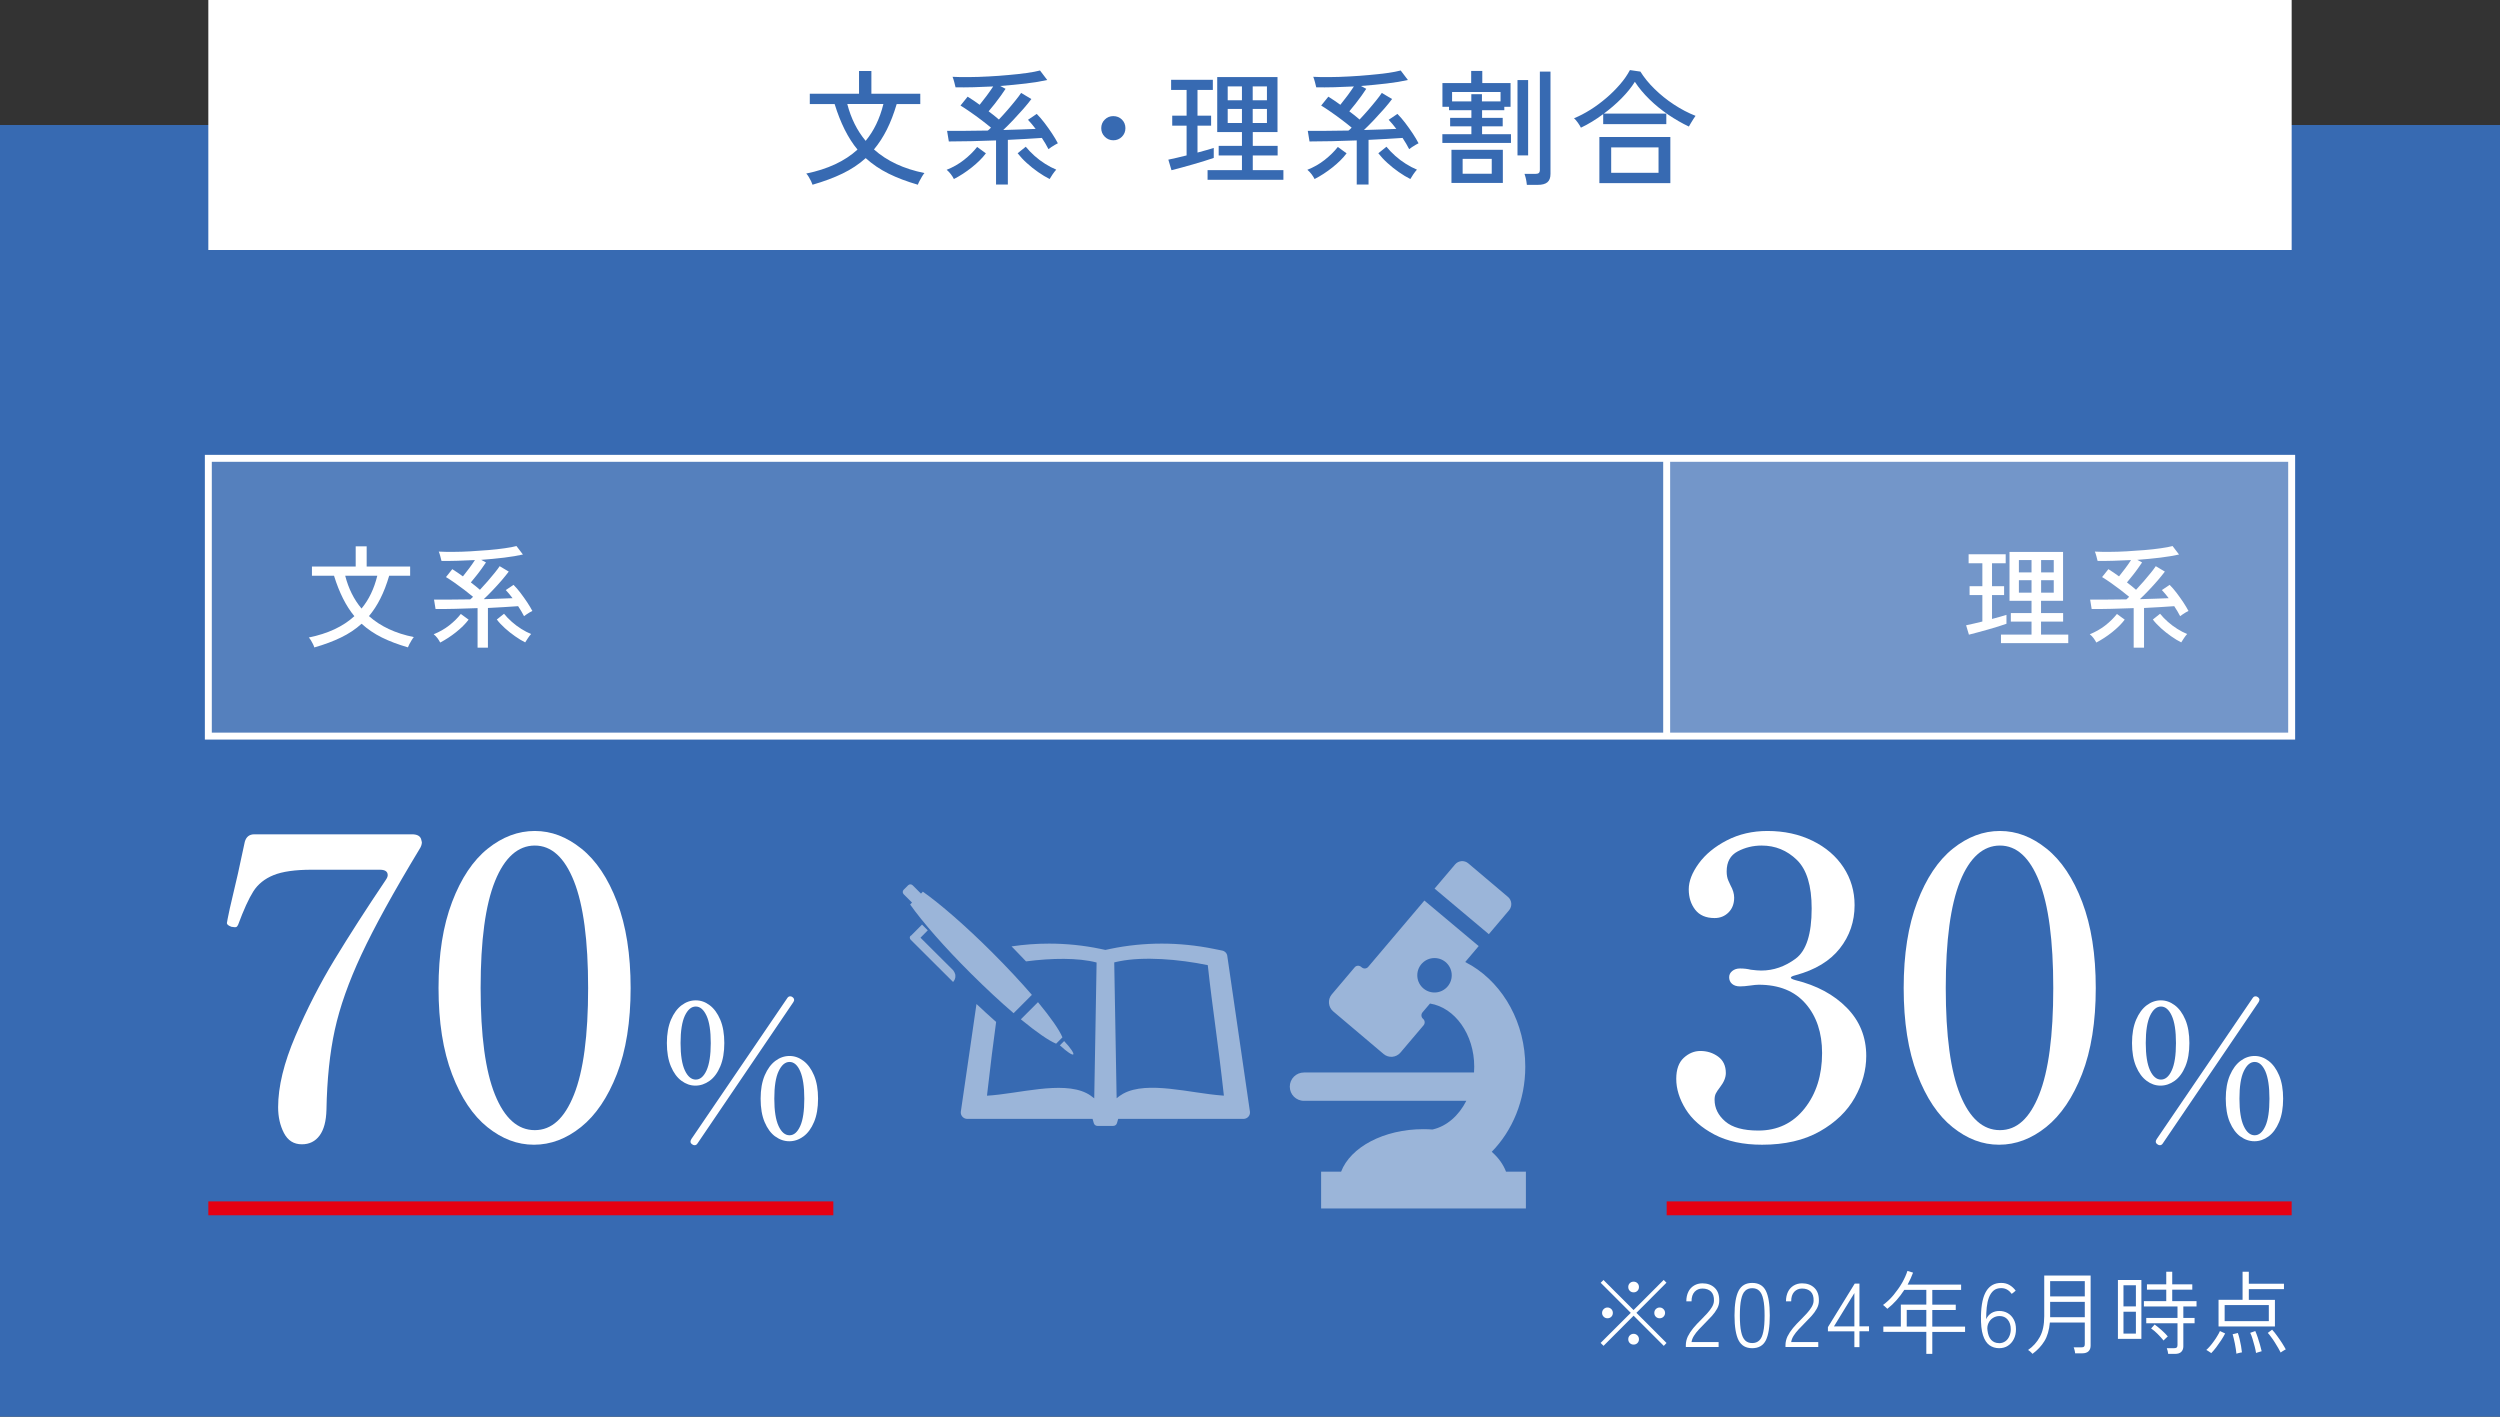 <?xml version="1.0" encoding="UTF-8"?>
<svg id="No" xmlns="http://www.w3.org/2000/svg" viewBox="0 0 360 204">
  <rect x="0" y="0" width="360" height="204" fill="#333333" stroke="none"/>
  <defs>
    <style>
      .cls-1 {
        stroke: #e50012;
        stroke-width: 2px;
      }

      .cls-1, .cls-2, .cls-3 {
        fill: none;
      }

      .cls-4 {
        fill: #376ab2;
      }

      .cls-5, .cls-6, .cls-7 {
        isolation: isolate;
      }

      .cls-8, .cls-6, .cls-7 {
        fill: #fff;
      }

      .cls-9 {
        opacity: .5;
      }

      .cls-3 {
        stroke: #fff;
      }

      .cls-6 {
        opacity: .15;
      }

      .cls-7 {
        opacity: .3;
      }
    </style>
  </defs>
  <rect class="cls-4" y="18" width="360" height="186"/>
  <rect class="cls-8" x="30" width="300" height="36"/>
  <g>
    <g id="_あなたの手で_全国の医療現場を繋ぐ_" data-name="あなたの手で_全国の医療現場を繋ぐ_" class="cls-5">
      <g class="cls-5">
        <path class="cls-8" d="M257.88,140.78c0,.12.22.24.66.36,3.08.76,5.55,2.09,7.41,3.99,1.86,1.9,2.79,4.21,2.79,6.93,0,2.04-.55,4.04-1.65,6-1.1,1.96-2.78,3.58-5.04,4.86s-5.03,1.92-8.31,1.92c-2.72,0-5.01-.49-6.87-1.47-1.86-.98-3.24-2.2-4.14-3.66-.9-1.46-1.35-2.91-1.35-4.35,0-1.36.36-2.37,1.08-3.03.72-.66,1.52-.99,2.4-.99.96,0,1.81.27,2.55.81.74.54,1.11,1.33,1.11,2.37,0,.64-.28,1.32-.84,2.04-.28.36-.48.66-.6.9-.12.24-.18.54-.18.9,0,1.2.51,2.24,1.53,3.12,1.02.88,2.61,1.32,4.77,1.32,2.76,0,4.98-1.06,6.66-3.18,1.68-2.12,2.52-4.78,2.52-7.98,0-2.92-.79-5.29-2.37-7.11-1.58-1.82-3.83-2.73-6.75-2.73-.28,0-.7.04-1.26.12-.56.08-1.04.12-1.44.12-.48,0-.86-.12-1.14-.36-.28-.24-.42-.56-.42-.96,0-.36.15-.66.45-.9.3-.24.67-.36,1.11-.36.56,0,1.08.06,1.56.18.64.08,1.14.12,1.5.12,1.76,0,3.41-.57,4.95-1.71,1.54-1.14,2.31-3.55,2.31-7.23,0-3.28-.71-5.61-2.13-6.99-1.42-1.38-3.11-2.07-5.07-2.07-1.24,0-2.39.28-3.45.84-1.06.56-1.59,1.52-1.59,2.88,0,.52.08.96.24,1.32.16.36.26.58.3.66.36.64.54,1.24.54,1.8,0,.88-.27,1.59-.81,2.13s-1.21.81-2.01.81c-1.24,0-2.17-.4-2.79-1.2-.62-.8-.93-1.78-.93-2.94s.48-2.4,1.44-3.72c.96-1.32,2.31-2.43,4.05-3.33s3.69-1.35,5.85-1.35c2.4,0,4.56.47,6.48,1.41s3.41,2.22,4.47,3.84c1.06,1.62,1.59,3.43,1.59,5.43,0,2.36-.71,4.44-2.13,6.24-1.42,1.8-3.53,3.08-6.33,3.84-.48.12-.72.24-.72.36Z"/>
        <path class="cls-8" d="M281.18,162.32c-2.1-1.68-3.8-4.22-5.1-7.62-1.3-3.4-1.95-7.54-1.95-12.42s.65-8.97,1.95-12.39,3.01-5.98,5.13-7.68c2.12-1.7,4.38-2.55,6.78-2.55s4.6.85,6.72,2.55c2.12,1.7,3.83,4.26,5.13,7.68,1.3,3.42,1.95,7.55,1.95,12.39s-.66,9.01-1.98,12.39-3.04,5.92-5.16,7.62c-2.12,1.7-4.38,2.55-6.78,2.55s-4.59-.84-6.69-2.52ZM293.63,157.64c1.36-3.4,2.04-8.52,2.04-15.36s-.68-11.97-2.04-15.39c-1.36-3.42-3.24-5.13-5.64-5.13s-4.35,1.71-5.73,5.13-2.07,8.55-2.07,15.39.69,11.96,2.07,15.36c1.38,3.4,3.29,5.1,5.73,5.1s4.28-1.7,5.64-5.1Z"/>
        <path class="cls-8" d="M309.12,155.64c-.63-.46-1.14-1.15-1.53-2.08-.39-.93-.58-2.05-.58-3.36s.2-2.44.59-3.36c.4-.93.91-1.62,1.54-2.09.63-.47,1.31-.7,2.02-.7s1.37.23,2,.7c.63.47,1.14,1.17,1.53,2.09.39.93.58,2.05.58,3.36s-.19,2.43-.58,3.36c-.39.93-.9,1.62-1.54,2.08-.64.46-1.32.69-2.04.69s-1.37-.23-2-.69ZM312.73,154.14c.41-.88.61-2.2.61-3.94s-.2-3.06-.61-3.94c-.4-.88-.92-1.32-1.55-1.32s-1.15.44-1.57,1.32c-.41.88-.62,2.2-.62,3.94s.21,3.06.62,3.94c.41.88.94,1.32,1.57,1.32s1.15-.44,1.55-1.32ZM325.35,143.99c0,.09-.04.21-.13.35l-13.77,20.3c-.11.18-.25.27-.43.27-.13,0-.23-.04-.32-.11-.18-.11-.27-.24-.27-.4,0-.11.04-.23.14-.38l13.8-20.28c.11-.18.25-.27.43-.27.12,0,.23.04.32.11.16.11.24.24.24.4ZM322.62,163.66c-.63-.46-1.14-1.15-1.53-2.07-.39-.92-.58-2.04-.58-3.38s.2-2.43.59-3.36c.4-.93.91-1.62,1.54-2.09s1.31-.7,2.02-.7,1.37.23,2,.7c.63.47,1.14,1.17,1.53,2.09.39.93.58,2.05.58,3.36s-.19,2.44-.58,3.36c-.39.93-.9,1.62-1.53,2.08-.63.46-1.3.69-2.02.69s-1.4-.23-2.02-.69ZM326.21,162.16c.4-.88.59-2.2.59-3.94s-.2-3.06-.59-3.96c-.4-.89-.91-1.34-1.54-1.34s-1.15.45-1.57,1.34-.62,2.21-.62,3.96.21,3.06.62,3.94c.41.88.94,1.32,1.57,1.32s1.14-.44,1.54-1.32Z"/>
      </g>
    </g>
    <line class="cls-1" x1="240" y1="174" x2="330" y2="174"/>
  </g>
  <g>
    <g id="_あなたの手で_全国の医療現場を繋ぐ_-2" data-name="あなたの手で_全国の医療現場を繋ぐ_" class="cls-5">
      <g class="cls-5">
        <path class="cls-8" d="M40.89,163.16c-.56-1.08-.84-2.32-.84-3.72,0-2.96.83-6.38,2.49-10.26,1.66-3.88,3.54-7.55,5.64-11.01,2.1-3.46,4.55-7.27,7.35-11.43.2-.28.3-.52.3-.72,0-.52-.38-.78-1.14-.78h-9.78c-2.4,0-4.24.26-5.52.78-1.28.52-2.25,1.3-2.91,2.34-.66,1.04-1.39,2.64-2.19,4.8-.08.16-.15.26-.21.3-.06.04-.15.06-.27.06l-.48-.06c-.44-.16-.66-.34-.66-.54l.12-.66.3-1.44c.84-3.48,1.56-6.68,2.16-9.6.2-.72.66-1.08,1.38-1.08h22.68c.72,0,1.16.22,1.32.66l.12.48c0,.32-.12.66-.36,1.02-3.72,6.16-6.5,11.21-8.34,15.15-1.84,3.94-3.12,7.56-3.84,10.86-.72,3.3-1.12,7.13-1.2,11.49-.04,1.64-.37,2.88-.99,3.72s-1.47,1.26-2.55,1.26c-1.16,0-2.02-.54-2.58-1.62Z"/>
        <path class="cls-8" d="M70.2,162.32c-2.1-1.68-3.8-4.22-5.1-7.62-1.3-3.4-1.95-7.54-1.95-12.42s.65-8.97,1.95-12.39c1.3-3.42,3.01-5.98,5.13-7.68,2.12-1.7,4.38-2.55,6.78-2.55s4.6.85,6.72,2.55c2.12,1.7,3.83,4.26,5.13,7.68,1.3,3.42,1.95,7.55,1.95,12.39s-.66,9.01-1.98,12.39c-1.32,3.38-3.04,5.92-5.16,7.62-2.12,1.7-4.38,2.55-6.78,2.55s-4.59-.84-6.69-2.52ZM82.65,157.64c1.36-3.4,2.04-8.52,2.04-15.36s-.68-11.97-2.04-15.39c-1.36-3.42-3.24-5.13-5.64-5.13s-4.35,1.71-5.73,5.13c-1.38,3.42-2.07,8.55-2.07,15.39s.69,11.96,2.07,15.36c1.38,3.4,3.29,5.1,5.73,5.1s4.28-1.7,5.64-5.1Z"/>
        <path class="cls-8" d="M98.14,155.64c-.63-.46-1.14-1.15-1.53-2.08-.39-.93-.58-2.05-.58-3.36s.2-2.44.59-3.36c.4-.93.91-1.62,1.54-2.09.63-.47,1.31-.7,2.03-.7s1.37.23,2,.7c.63.47,1.14,1.17,1.53,2.09.39.93.58,2.05.58,3.36s-.19,2.43-.58,3.36-.9,1.62-1.54,2.08-1.32.69-2.04.69-1.37-.23-2-.69ZM101.74,154.14c.4-.88.61-2.2.61-3.94s-.2-3.06-.61-3.94c-.41-.88-.92-1.32-1.55-1.32s-1.15.44-1.57,1.32c-.41.88-.62,2.2-.62,3.94s.21,3.06.62,3.94c.41.88.94,1.32,1.57,1.32s1.15-.44,1.55-1.32ZM114.36,143.99c0,.09-.05.21-.14.35l-13.77,20.3c-.11.18-.25.27-.43.27-.13,0-.23-.04-.32-.11-.18-.11-.27-.24-.27-.4,0-.11.04-.23.13-.38l13.8-20.28c.11-.18.25-.27.43-.27.13,0,.23.04.32.11.16.11.24.24.24.4ZM111.64,163.66c-.63-.46-1.14-1.15-1.53-2.07-.39-.92-.58-2.04-.58-3.38s.2-2.43.59-3.36c.4-.93.91-1.62,1.54-2.09.63-.47,1.31-.7,2.03-.7s1.37.23,2,.7c.63.47,1.14,1.17,1.53,2.09.39.93.58,2.05.58,3.36s-.19,2.44-.58,3.36c-.39.93-.9,1.62-1.53,2.08-.63.46-1.3.69-2.03.69s-1.39-.23-2.02-.69ZM115.23,162.16c.4-.88.59-2.2.59-3.94s-.2-3.06-.59-3.96-.91-1.34-1.54-1.34-1.15.45-1.57,1.34-.62,2.21-.62,3.96.21,3.06.62,3.94c.41.88.94,1.32,1.57,1.32s1.14-.44,1.54-1.32Z"/>
      </g>
    </g>
    <line class="cls-1" x1="30" y1="174" x2="120" y2="174"/>
  </g>
  <g>
    <path class="cls-4" d="M117,26.59c-.04-.13-.11-.3-.21-.51s-.22-.42-.34-.62-.24-.36-.35-.47c1.54-.31,2.92-.76,4.15-1.33s2.31-1.28,3.23-2.12c-1.36-1.64-2.45-3.83-3.29-6.55h-3.58v-1.49h7.09v-3.28h1.78v3.28h7.04v1.49h-3.4c-.41,1.38-.88,2.61-1.42,3.68s-1.16,2.02-1.85,2.85c1.87,1.67,4.3,2.8,7.27,3.4-.1.11-.21.27-.35.5s-.26.44-.37.66c-.11.22-.19.39-.23.52-1.58-.46-2.99-.99-4.22-1.6-1.23-.61-2.33-1.36-3.29-2.23-.97.88-2.09,1.62-3.34,2.22-1.25.61-2.69,1.14-4.31,1.61ZM124.65,20.29c1.19-1.44,2.04-3.21,2.56-5.31h-5.2c.53,2.06,1.41,3.83,2.65,5.31Z"/>
    <path class="cls-4" d="M137.36,25.78c-.12-.24-.27-.47-.44-.7-.17-.23-.38-.44-.6-.63.91-.36,1.74-.83,2.49-1.42s1.38-1.21,1.9-1.87l1.26.92c-.53.7-1.21,1.37-2.04,2.03-.83.66-1.69,1.22-2.57,1.67ZM143.43,26.59v-6.37c-1.21.05-2.41.08-3.6.11-1.19.02-2.26.04-3.2.04l-.25-1.53c.73.01,1.62.01,2.66,0s2.11-.02,3.21-.04c.07-.06.14-.12.22-.19.07-.07.15-.14.23-.23-.43-.36-.91-.74-1.43-1.13-.52-.4-1.04-.77-1.56-1.13-.52-.36-.98-.67-1.4-.92l1.03-1.28c.28.17.56.35.85.55.29.2.58.41.88.62.31-.38.65-.82,1.01-1.3.36-.49.67-.93.94-1.34-.95.05-1.88.08-2.81.11-.92.02-1.79.03-2.61.02-.04-.18-.1-.44-.19-.77s-.17-.58-.24-.75c.67.04,1.46.05,2.35.04.89,0,1.83-.04,2.82-.09.98-.05,1.95-.12,2.9-.21.95-.08,1.82-.18,2.61-.29.79-.11,1.43-.23,1.91-.36l1.04,1.37c-.84.19-1.85.36-3.04.5-1.19.14-2.43.26-3.73.36l.77.41c-.18.28-.41.61-.68.99-.28.38-.57.77-.87,1.16-.31.39-.6.75-.89,1.09.26.19.52.39.77.59.25.2.48.4.71.59.42-.44.84-.91,1.26-1.39s.8-.95,1.15-1.38c.35-.43.61-.79.79-1.06l1.48.88c-.31.42-.7.89-1.15,1.41-.46.52-.94,1.05-1.44,1.58-.5.53-.99,1.02-1.46,1.47.91-.02,1.77-.05,2.57-.08.8-.03,1.5-.06,2.09-.08-.36-.48-.73-.92-1.1-1.31l1.26-.85c.37.37.75.81,1.13,1.31.38.5.74,1.01,1.08,1.52s.61.98.83,1.4c-.1.04-.23.11-.41.22-.18.11-.36.22-.53.33s-.31.21-.41.3c-.12-.24-.26-.5-.42-.77-.16-.28-.34-.56-.53-.85-.65.05-1.39.1-2.24.14-.85.05-1.73.1-2.66.14v6.43h-1.67ZM151.15,25.78c-.53-.26-1.08-.6-1.66-1s-1.12-.84-1.64-1.31c-.52-.47-.95-.94-1.31-1.4l1.17-.94c.36.44.78.88,1.26,1.31.48.43.99.81,1.53,1.15.54.34,1.07.62,1.6.84-.17.18-.34.41-.53.68-.19.28-.33.5-.42.67Z"/>
    <path class="cls-4" d="M160.32,20.2c-.48,0-.89-.17-1.23-.51s-.51-.75-.51-1.23.17-.91.51-1.24c.34-.34.75-.5,1.23-.5s.91.17,1.24.5.5.75.5,1.24-.17.89-.5,1.23c-.34.34-.75.51-1.24.51Z"/>
    <path class="cls-4" d="M168.69,24.5l-.45-1.51c.32-.06.72-.15,1.18-.26.46-.11.95-.23,1.45-.35v-4.28h-2.07v-1.44h2.07v-3.71h-2.23v-1.46h6.01v1.46h-2.21v3.71h1.96v1.44h-1.96v3.87c.47-.12.91-.24,1.31-.36.41-.12.75-.22,1.03-.31v1.44c-.34.12-.77.26-1.29.42-.52.16-1.08.33-1.67.5s-1.16.33-1.71.48c-.55.15-1.03.27-1.42.37ZM173.89,25.89v-1.39h4.95v-2.11h-3.35v-1.39h3.35v-1.98h-3.56v-7.92h8.68v7.92h-3.56v1.98h3.58v1.39h-3.58v2.11h4.41v1.39h-10.91ZM176.79,14.44h2.05v-2h-2.05v2ZM176.79,17.71h2.05v-2.02h-2.05v2.02ZM180.39,14.44h2.05v-2h-2.05v2ZM180.39,17.71h2.05v-2.02h-2.05v2.02Z"/>
    <path class="cls-4" d="M189.3,25.78c-.12-.24-.27-.47-.44-.7-.17-.23-.38-.44-.6-.63.91-.36,1.74-.83,2.49-1.42s1.38-1.21,1.9-1.87l1.26.92c-.53.7-1.21,1.37-2.04,2.03-.83.66-1.69,1.22-2.57,1.67ZM195.37,26.59v-6.37c-1.21.05-2.41.08-3.6.11-1.19.02-2.26.04-3.2.04l-.25-1.53c.73.01,1.62.01,2.66,0s2.11-.02,3.21-.04c.07-.06.14-.12.22-.19.07-.07.15-.14.23-.23-.43-.36-.91-.74-1.43-1.13-.52-.4-1.04-.77-1.56-1.13-.52-.36-.98-.67-1.4-.92l1.03-1.28c.28.17.56.35.85.55.29.2.58.41.88.62.31-.38.65-.82,1.01-1.3.36-.49.67-.93.94-1.34-.95.05-1.88.08-2.81.11-.92.02-1.79.03-2.61.02-.04-.18-.1-.44-.19-.77s-.17-.58-.24-.75c.67.04,1.46.05,2.35.04.89,0,1.83-.04,2.82-.09.98-.05,1.95-.12,2.9-.21.95-.08,1.82-.18,2.61-.29.79-.11,1.43-.23,1.91-.36l1.04,1.37c-.84.19-1.85.36-3.04.5-1.19.14-2.43.26-3.73.36l.77.41c-.18.28-.41.61-.68.99-.28.38-.57.77-.87,1.16-.31.39-.6.75-.89,1.09.26.19.52.39.77.59.25.2.48.4.71.59.42-.44.84-.91,1.26-1.39s.8-.95,1.15-1.38c.35-.43.61-.79.79-1.06l1.48.88c-.31.42-.7.89-1.15,1.41-.46.52-.94,1.05-1.44,1.58-.5.53-.99,1.02-1.46,1.47.91-.02,1.77-.05,2.57-.08.8-.03,1.5-.06,2.09-.08-.36-.48-.73-.92-1.1-1.31l1.26-.85c.37.37.75.81,1.13,1.31.38.5.74,1.01,1.08,1.52s.61.98.83,1.4c-.1.04-.23.11-.41.22-.18.11-.36.22-.53.33s-.31.21-.41.3c-.12-.24-.26-.5-.42-.77-.16-.28-.34-.56-.53-.85-.65.05-1.39.1-2.24.14-.85.05-1.73.1-2.66.14v6.43h-1.67ZM203.09,25.78c-.53-.26-1.08-.6-1.66-1s-1.12-.84-1.64-1.31c-.52-.47-.95-.94-1.31-1.4l1.17-.94c.36.44.78.88,1.26,1.31.48.43.99.81,1.53,1.15.54.34,1.07.62,1.6.84-.17.18-.34.41-.53.68-.19.28-.33.5-.42.67Z"/>
    <path class="cls-4" d="M207.7,20.58v-1.26h4.18v-1.13h-3.06v-1.22h3.06v-1.1h-3.22v-.49h-.95v-3.42h4.14v-1.75h1.6v1.75h4.07v3.42h-.9v.49h-3.2v1.1h2.97v1.22h-2.97v1.13h4.16v1.26h-9.86ZM209.01,26.34v-4.77h7.4v4.77h-7.4ZM209.1,14.6h2.77v-1.04h1.53v1.04h2.68v-1.35h-6.98v1.35ZM210.62,25.02h4.19v-2.14h-4.19v2.14ZM218.52,22.38v-10.85h1.53v10.85h-1.53ZM219.87,26.62c-.01-.13-.04-.3-.07-.51s-.08-.41-.13-.61-.1-.35-.14-.46h1.55c.24,0,.41-.04.51-.13.1-.08.15-.24.15-.47v-14.13h1.53v14.74c0,.55-.15.95-.45,1.2s-.76.37-1.37.37h-1.58Z"/>
    <path class="cls-4" d="M227.65,18.38c-.1-.2-.25-.45-.45-.73-.21-.28-.38-.49-.54-.62.79-.32,1.58-.74,2.38-1.24s1.55-1.07,2.28-1.69c.73-.62,1.38-1.28,1.97-1.96.59-.68,1.06-1.37,1.42-2.05l1.51.22c.52.84,1.19,1.67,2.03,2.49.83.82,1.76,1.57,2.78,2.24,1.02.67,2.06,1.22,3.13,1.64-.07.1-.17.24-.3.44-.13.2-.25.4-.37.6-.12.2-.22.37-.29.5-1-.47-1.98-1.04-2.96-1.7-.98-.67-1.88-1.4-2.71-2.21-.83-.81-1.53-1.65-2.11-2.53-.49.79-1.13,1.58-1.92,2.38s-1.63,1.52-2.55,2.2h9v1.51h-9.09v-1.44c-.53.4-1.07.76-1.61,1.09s-1.08.62-1.61.87ZM230.31,26.37v-6.64h10.22v6.64h-10.22ZM232.01,24.88h6.82v-3.65h-6.82v3.65Z"/>
  </g>
  <rect class="cls-6" x="30" y="66" width="210" height="40"/>
  <rect class="cls-7" x="240" y="66" width="90" height="40"/>
  <g class="cls-9">
    <g>
      <g>
        <path class="cls-8" d="M217.31,131.07c.48-.57.41-1.43-.16-1.91l-5.72-4.84c-.57-.48-1.42-.41-1.9.16l-2.92,3.44-.03.04h0s7.81,6.56,7.81,6.56l2.93-3.46Z"/>
        <path class="cls-8" d="M216.86,168.7c-.4-1.04-1.1-2.01-2.05-2.84,2.97-3.03,4.83-7.4,4.83-12.26,0-6.27-3.11-11.73-7.68-14.53,0,0-.01,0-.02-.01-.09-.05-.18-.1-.27-.15-.23-.13-.45-.26-.68-.38l1.93-2.28h0s0-.02,0-.02l-7.81-6.55-8.09,9.55c-.23.28-.65.31-.92.08l-.11-.09c-.28-.23-.69-.2-.92.08l-3.3,3.9c-.61.72-.52,1.81.2,2.43l7.27,6.15c.72.61,1.8.52,2.42-.2l3.34-3.94c.23-.28.2-.69-.08-.93-.28-.23-.31-.65-.08-.93l1.08-1.27c3.59.58,6.37,4.44,6.37,9.1,0,.28-.01.55-.03.83h-24.49c-1.13,0-2.04.91-2.04,2.04s.91,2.04,2.04,2.04h23.38c-1.08,2.13-2.82,3.67-4.87,4.13-.43-.03-.86-.05-1.3-.05-5.72,0-10.52,2.6-11.86,6.12h-2.88v5.28s0,0,0,0v.02h29.49v-5.3h-2.88ZM206.57,142.92c-1.37,0-2.48-1.11-2.48-2.48s1.11-2.48,2.48-2.48,2.48,1.11,2.48,2.48-1.11,2.48-2.48,2.48Z"/>
      </g>
      <rect class="cls-2" x="180" y="124" width="50" height="50"/>
    </g>
    <g>
      <path class="cls-8" d="M138.36,160.07c-.08.55.36,1.05.93,1.05h18.04s.18.62.18.62c.07.23.27.39.52.39h2.28c.25,0,.46-.16.53-.39l.18-.62h18.04c.57,0,1.01-.49.93-1.05l-3.26-22.42c-.05-.38-.34-.69-.74-.77l-1.24-.25c-2.48-.5-4.99-.75-7.46-.75-2.47,0-4.95.25-7.36.75l-.75.16-.76-.16c-2.41-.5-4.88-.75-7.36-.75-1.78,0-3.59.13-5.39.4,0,0,0,0,.01.01,0,0,0,0-.01,0,.11.1.21.21.32.32.6.61,1.2,1.23,1.76,1.83,3.68-.48,7.5-.54,10.16.16-.1,6.67-.21,11.56-.34,19.56-.07-.05-.14-.1-.2-.15-.12-.09-.23-.19-.36-.27-.07-.05-.16-.1-.23-.15-.1-.06-.21-.12-.31-.17-3.57-1.81-9.94.12-14.34.36v-.03c.03-.21.04-.41.07-.61.43-3.86.84-6.97,1.24-9.96,0-.01,0-.02,0-.03-.07-.06-.14-.12-.22-.19-.85-.75-1.71-1.54-2.6-2.38v.02s0,0-.01,0l-.81,5.6-1.44,9.88ZM160.44,138.59c.09-.03.19-.05.28-.07.16-.04.31-.07.48-.1,3.48-.7,8.51-.31,12.72.56.7,6.41,1.48,11.1,2.32,18.79h-.02c-.09,0-.18-.01-.28-.02-4.45-.32-10.72-2.16-14.18-.27-.03.01-.05.03-.07.04-.15.08-.3.18-.44.28-.04.03-.07.06-.11.08-.11.09-.23.17-.34.27l-.02-.76c0-.4-.02-.8-.02-1.19-.11-6.89-.21-11.51-.31-17.62ZM147.03,146.8s0,0,0,0h0s0,0,0,0h0s0,0,0,0c.06.05.11.09.17.14,2.11,1.73,3.84,2.92,4.88,3.35l.91-.91c-.44-1.07-1.7-2.87-3.52-5.07h0s0,0,0,0h0s0,0,0,0l-.02.02-.2.2-2.24,2.24ZM130.13,128.77l1.2,1.2-.27.28c1.77,2.51,4.94,6.14,8.77,9.95,2.16,2.15,4.26,4.1,6.13,5.7l2.63-2.64c-1.61-1.87-3.56-3.96-5.72-6.12-3.83-3.82-7.47-6.97-9.98-8.74l-.27.28h0s-1.2-1.2-1.2-1.2c-.18-.18-.47-.18-.65,0l-.64.64c-.18.18-.18.47,0,.65ZM152.64,150.54h0s0,0,0,0h0s.01.01.02.02c.5.46.95.83,1.29,1.05.19.12.33.2.44.23,0,0,0,0,.01,0,.07.02.13.02.15,0,.07-.07-.02-.29-.23-.61-.23-.35-.61-.82-1.09-1.32h0s0,0,0,0h0s0,0,0,0c0,0,0,0,0,0h0s-.05.06-.05.06l-.49.49-.07.07s0,0,0,0h0ZM131.13,134.74c-.16.16-.16.41,0,.57l6.12,6.1s.05-.09.08-.13c.04-.05.07-.09.1-.14.05-.09.09-.18.11-.28.01-.04.02-.09.03-.14.01-.11.01-.21,0-.32,0-.05-.02-.09-.03-.13-.03-.1-.06-.19-.11-.28-.03-.05-.06-.1-.09-.14-.03-.04-.05-.09-.08-.13l-4.71-4.69h0s1.05-1.06,1.05-1.06h0s0,0,0,0h0s0,0,0,0l-.83-.83h0s0,0,0,0h0s0,0,0,0l-1.04,1.05-.56.56Z"/>
      <rect class="cls-2" x="130" y="124" width="50" height="50" transform="translate(310 298) rotate(-180)"/>
    </g>
  </g>
  <g>
    <rect class="cls-3" x="30" y="66" width="300" height="40"/>
    <line class="cls-3" x1="240" y1="66" x2="240" y2="106"/>
  </g>
  <g>
    <g>
      <path class="cls-8" d="M45.26,93.23c-.03-.12-.09-.27-.18-.46-.09-.19-.19-.37-.3-.55-.11-.18-.22-.32-.31-.42,1.37-.28,2.59-.67,3.69-1.18,1.09-.51,2.05-1.14,2.87-1.89-1.21-1.46-2.18-3.4-2.93-5.82h-3.18v-1.33h6.3v-2.91h1.58v2.91h6.26v1.33h-3.02c-.36,1.23-.78,2.32-1.26,3.27-.48.96-1.03,1.8-1.65,2.54,1.66,1.48,3.82,2.49,6.46,3.02-.09.1-.19.24-.31.44-.12.2-.23.39-.33.58-.1.19-.17.35-.21.46-1.41-.41-2.66-.88-3.75-1.42-1.09-.54-2.07-1.21-2.92-1.98-.86.78-1.85,1.44-2.97,1.98-1.11.54-2.39,1.02-3.83,1.43ZM52.06,87.63c1.06-1.28,1.81-2.85,2.27-4.72h-4.62c.47,1.83,1.25,3.41,2.35,4.72Z"/>
      <path class="cls-8" d="M63.38,92.51c-.11-.21-.24-.42-.39-.62-.15-.2-.33-.39-.54-.56.81-.32,1.55-.74,2.22-1.26.67-.52,1.23-1.08,1.69-1.66l1.12.82c-.47.62-1.08,1.22-1.82,1.81-.74.59-1.5,1.08-2.28,1.49ZM68.77,93.23v-5.66c-1.08.04-2.14.07-3.2.1s-2,.03-2.85.03l-.22-1.36c.65.01,1.44.01,2.36,0s1.88-.02,2.86-.03c.06-.05.13-.11.19-.17.06-.06.13-.12.21-.2-.38-.32-.81-.66-1.27-1.01-.46-.35-.93-.69-1.38-1.01-.46-.32-.87-.59-1.25-.82l.91-1.14c.25.15.5.31.75.49.26.18.52.36.78.55.28-.34.58-.73.9-1.16.32-.43.6-.83.83-1.19-.84.04-1.67.07-2.5.1s-1.59.03-2.32.02c-.03-.16-.09-.39-.17-.68-.08-.29-.15-.51-.22-.66.6.03,1.29.05,2.09.04.79,0,1.63-.03,2.5-.08s1.73-.11,2.58-.18,1.62-.16,2.32-.26c.7-.1,1.27-.2,1.7-.32l.93,1.22c-.75.17-1.65.32-2.7.45-1.06.13-2.16.23-3.31.32l.69.37c-.16.25-.36.54-.61.88-.25.34-.5.69-.78,1.03-.27.35-.54.67-.79.97.23.17.46.35.68.53.22.18.43.36.63.53.37-.39.75-.81,1.12-1.24.37-.43.71-.84,1.02-1.22.31-.38.54-.7.7-.94l1.31.78c-.28.37-.62.79-1.02,1.26s-.83.93-1.28,1.41c-.45.47-.88.91-1.3,1.3.81-.02,1.57-.04,2.29-.07.71-.03,1.33-.05,1.86-.07-.32-.43-.65-.82-.98-1.17l1.12-.75c.33.33.67.72,1.01,1.17.34.45.66.9.96,1.35.3.45.54.87.74,1.24-.08.03-.21.1-.37.19-.16.1-.32.19-.47.3s-.27.19-.36.26c-.11-.21-.23-.44-.38-.69-.14-.25-.3-.5-.47-.75-.58.04-1.24.09-1.99.13-.75.04-1.54.09-2.36.13v5.71h-1.49ZM75.64,92.51c-.47-.23-.96-.53-1.47-.89-.51-.36-1-.74-1.46-1.16-.46-.42-.85-.83-1.17-1.25l1.04-.83c.32.4.69.78,1.12,1.16.43.38.88.72,1.36,1.02.48.3.95.55,1.42.74-.15.16-.31.36-.47.61-.17.25-.29.44-.38.59Z"/>
    </g>
    <g>
      <path class="cls-8" d="M283.52,91.38l-.4-1.34c.29-.05.64-.13,1.05-.23.41-.1.84-.21,1.29-.31v-3.81h-1.84v-1.28h1.84v-3.3h-1.98v-1.3h5.34v1.3h-1.97v3.3h1.74v1.28h-1.74v3.44c.42-.11.8-.21,1.17-.32.36-.11.67-.2.91-.27v1.28c-.3.11-.68.23-1.14.38-.46.14-.96.29-1.48.44-.52.15-1.03.29-1.52.42-.49.13-.91.24-1.26.33ZM288.14,92.61v-1.23h4.4v-1.87h-2.98v-1.23h2.98v-1.76h-3.17v-7.04h7.71v7.04h-3.17v1.76h3.18v1.23h-3.18v1.87h3.92v1.23h-9.7ZM290.72,82.43h1.82v-1.78h-1.82v1.78ZM290.72,85.34h1.82v-1.79h-1.82v1.79ZM293.92,82.43h1.82v-1.78h-1.82v1.78ZM293.92,85.34h1.82v-1.79h-1.82v1.79Z"/>
      <path class="cls-8" d="M301.86,92.51c-.11-.21-.24-.42-.39-.62-.15-.2-.33-.39-.54-.56.81-.32,1.55-.74,2.22-1.26.67-.52,1.23-1.08,1.69-1.66l1.12.82c-.47.62-1.08,1.22-1.82,1.81-.74.59-1.5,1.08-2.28,1.49ZM307.25,93.23v-5.66c-1.08.04-2.14.07-3.2.1s-2,.03-2.85.03l-.22-1.36c.65.01,1.44.01,2.36,0s1.88-.02,2.86-.03c.06-.05.13-.11.19-.17.06-.06.13-.12.21-.2-.38-.32-.81-.66-1.27-1.01-.46-.35-.93-.69-1.38-1.01-.46-.32-.87-.59-1.25-.82l.91-1.14c.25.15.5.31.75.49.26.18.52.36.78.55.28-.34.58-.73.9-1.16.32-.43.6-.83.83-1.19-.84.04-1.67.07-2.5.1s-1.59.03-2.32.02c-.03-.16-.09-.39-.17-.68-.08-.29-.15-.51-.22-.66.6.03,1.29.05,2.09.04.79,0,1.63-.03,2.5-.08s1.73-.11,2.58-.18,1.62-.16,2.32-.26c.7-.1,1.27-.2,1.7-.32l.93,1.22c-.75.17-1.65.32-2.7.45-1.06.13-2.16.23-3.31.32l.69.37c-.16.25-.36.54-.61.88-.25.34-.5.69-.78,1.03-.27.35-.54.67-.79.97.23.17.46.35.68.53.22.18.43.36.63.53.37-.39.75-.81,1.12-1.24.37-.43.71-.84,1.02-1.22.31-.38.54-.7.7-.94l1.31.78c-.28.37-.62.79-1.02,1.26s-.83.93-1.28,1.41c-.45.47-.88.91-1.3,1.3.81-.02,1.57-.04,2.29-.07.71-.03,1.33-.05,1.86-.07-.32-.43-.65-.82-.98-1.17l1.12-.75c.33.33.67.72,1.01,1.17.34.45.66.9.96,1.35.3.45.54.87.74,1.24-.08.03-.21.1-.37.19-.16.1-.32.19-.47.3s-.27.19-.36.26c-.11-.21-.23-.44-.38-.69-.14-.25-.3-.5-.47-.75-.58.04-1.24.09-1.99.13-.75.04-1.54.09-2.36.13v5.71h-1.49ZM314.11,92.51c-.47-.23-.96-.53-1.47-.89-.51-.36-1-.74-1.46-1.16-.46-.42-.85-.83-1.17-1.25l1.04-.83c.32.4.69.78,1.12,1.16.43.38.88.72,1.36,1.02.48.3.95.55,1.42.74-.15.16-.31.36-.47.61-.17.25-.29.44-.38.59Z"/>
    </g>
  </g>
  <g>
    <path class="cls-8" d="M239.6,193.82l-4.36-4.36-4.33,4.34-.42-.42,4.34-4.33-4.33-4.33.4-.4,4.33,4.33,4.34-4.34.4.4-4.33,4.34,4.34,4.34-.4.42ZM231.48,189.83c-.22,0-.4-.07-.55-.22-.15-.15-.23-.33-.23-.55s.08-.4.23-.55c.15-.15.34-.23.55-.23s.4.08.55.23c.15.15.22.34.22.55s-.07.4-.22.55c-.15.15-.33.22-.55.22ZM235.24,186.1c-.22,0-.4-.07-.55-.22-.15-.15-.22-.33-.22-.55s.07-.4.22-.55c.15-.15.33-.22.55-.22s.4.07.55.22.22.33.22.55-.07.4-.22.55-.33.22-.55.22ZM235.24,193.62c-.22,0-.4-.07-.55-.22-.15-.15-.22-.33-.22-.55s.07-.4.22-.55c.15-.15.33-.23.55-.23s.4.08.55.23.22.34.22.55-.07.4-.22.55-.33.22-.55.22ZM238.99,189.83c-.22,0-.4-.07-.55-.22s-.22-.33-.22-.55.07-.4.22-.55.33-.23.55-.23.4.08.55.23c.15.15.23.34.23.55s-.08.4-.23.55c-.15.15-.34.22-.55.22Z"/>
    <path class="cls-8" d="M242.76,194v-.29c0-.44.1-.86.29-1.27.2-.4.46-.8.79-1.2.33-.39.7-.8,1.12-1.2.31-.31.6-.62.88-.92.27-.3.5-.6.68-.9s.28-.6.29-.9c.02-.59-.12-1.03-.42-1.33-.3-.29-.72-.44-1.25-.44-.45,0-.82.16-1.12.47-.29.32-.44.77-.44,1.37h-.75c0-.52.1-.98.29-1.37.19-.39.47-.69.82-.9.35-.21.75-.32,1.2-.32.75,0,1.34.22,1.79.66.45.44.66,1.06.64,1.86,0,.4-.11.78-.31,1.14-.2.36-.45.71-.76,1.05s-.64.68-1,1.04c-.3.3-.59.6-.87.9s-.51.6-.7.9c-.19.3-.31.61-.35.91h3.9v.71h-4.71Z"/>
    <path class="cls-8" d="M252.32,194.14c-.92,0-1.57-.38-1.96-1.13-.39-.75-.59-1.95-.59-3.58s.2-2.81.59-3.56c.39-.75,1.04-1.13,1.96-1.13s1.58.38,1.96,1.13c.38.75.57,1.94.57,3.56s-.19,2.82-.57,3.58c-.38.75-1.04,1.13-1.96,1.13ZM252.32,193.4c.41,0,.74-.12,1.01-.37s.46-.66.58-1.24c.13-.58.19-1.37.19-2.35s-.06-1.76-.19-2.33c-.12-.58-.32-.99-.58-1.24s-.6-.37-1.01-.37-.74.12-1.01.37-.46.66-.58,1.24c-.13.58-.19,1.35-.19,2.33s.06,1.77.19,2.35c.12.58.32.99.58,1.24s.6.37,1.01.37Z"/>
    <path class="cls-8" d="M257.11,194v-.29c0-.44.1-.86.29-1.27.2-.4.46-.8.79-1.2.33-.39.7-.8,1.12-1.2.31-.31.6-.62.88-.92.27-.3.5-.6.68-.9s.28-.6.29-.9c.02-.59-.12-1.03-.42-1.33-.3-.29-.72-.44-1.25-.44-.45,0-.82.16-1.12.47-.29.32-.44.77-.44,1.37h-.75c0-.52.1-.98.29-1.37.19-.39.47-.69.82-.9.35-.21.75-.32,1.2-.32.75,0,1.34.22,1.79.66.45.44.66,1.06.64,1.86,0,.4-.11.78-.31,1.14-.2.36-.45.71-.76,1.05s-.64.68-1,1.04c-.3.3-.59.6-.87.9s-.51.6-.7.9c-.19.3-.31.61-.35.91h3.9v.71h-4.71Z"/>
    <path class="cls-8" d="M267.03,194v-2.29h-3.81v-.6l3.86-6.27h.68v6.15h1.38v.71h-1.38v2.29h-.73ZM264.09,191h2.94v-4.8l-2.94,4.8Z"/>
    <path class="cls-8" d="M277.39,194.95v-3.16h-6.19v-.77h2.52v-3.16h3.67v-2.12h-3.17c-.68,1.07-1.49,1.98-2.44,2.73-.03-.03-.09-.09-.17-.16-.08-.07-.17-.15-.25-.23s-.16-.13-.21-.16c.55-.41,1.07-.89,1.53-1.45s.87-1.14,1.22-1.74c.34-.6.6-1.18.77-1.72l.81.25c-.21.57-.47,1.14-.78,1.72h7.7v.77h-4.15v2.12h3.38v.77h-3.38v2.39h4.72v.77h-4.72v3.16h-.84ZM274.57,191.02h2.82v-2.39h-2.82v2.39Z"/>
    <path class="cls-8" d="M287.88,194.14c-.53,0-.99-.14-1.4-.43-.4-.29-.71-.76-.93-1.44-.22-.67-.31-1.59-.29-2.76.03-1.66.3-2.86.79-3.63s1.2-1.14,2.12-1.14c.46,0,.86.1,1.21.31s.64.48.88.81l-.57.46c-.18-.25-.39-.45-.64-.6-.24-.15-.54-.23-.88-.23-.45,0-.82.12-1.1.36-.28.24-.5.57-.66.98-.16.42-.26.89-.32,1.43-.06.54-.08,1.11-.08,1.7.17-.38.43-.67.76-.88.33-.2.71-.3,1.14-.3s.84.1,1.2.31c.36.21.65.51.86.9.22.39.33.86.33,1.41s-.1,1.01-.31,1.42c-.2.41-.49.73-.85.97s-.79.35-1.27.35ZM287.85,193.42c.37,0,.68-.1.94-.29s.44-.44.57-.75.19-.63.19-.98c0-.56-.15-1.02-.44-1.37-.29-.35-.69-.52-1.17-.52-.35,0-.66.09-.95.27s-.5.43-.65.75-.2.67-.14,1.06c.07.59.25,1.04.53,1.35.29.31.66.47,1.13.47Z"/>
    <path class="cls-8" d="M292.69,194.96c-.06-.08-.16-.18-.29-.29-.13-.12-.25-.21-.36-.27.71-.49,1.28-1.12,1.7-1.89.42-.76.63-1.75.63-2.98v-5.85h6.68v10.09c0,.34-.1.61-.3.81s-.51.3-.92.3h-1.01c0-.12-.04-.27-.08-.45-.04-.18-.09-.31-.13-.41h1.08c.19,0,.33-.03.4-.1.08-.07.12-.18.12-.36v-3.11h-5.03c-.1,1.09-.36,1.99-.79,2.68-.43.7-1,1.3-1.69,1.81ZM295.22,186.68h4.99v-2.2h-4.99v2.2ZM295.22,189.68h4.99v-2.21h-4.99v2.21Z"/>
    <path class="cls-8" d="M304.98,192.8v-8.48h3.38v8.48h-3.38ZM305.78,188.12h1.79v-3.04h-1.79v3.04ZM305.78,192.04h1.79v-3.15h-1.79v3.15ZM312.22,194.96c-.02-.12-.04-.26-.08-.43-.04-.17-.08-.29-.12-.39h1.03c.19,0,.32-.03.4-.1.07-.07.11-.18.11-.36v-3.13h-4.5v-.77h4.5v-1.65h-4.84v-.77h3.22v-1.65h-2.78v-.77h2.78v-1.81h.86v1.81h2.89v.77h-2.89v1.65h3.5v.77h-1.9v1.65h1.62v.77h-1.62v3.33c0,.32-.1.58-.29.78s-.5.3-.92.3h-.96ZM311.55,193.03c-.24-.3-.53-.62-.86-.95-.33-.33-.64-.59-.93-.78l.51-.57c.33.24.67.52,1.03.84s.64.61.86.88c-.03.03-.1.08-.19.17-.09.09-.18.17-.26.25-.08.08-.13.14-.15.16Z"/>
    <path class="cls-8" d="M318.43,194.86s-.1-.08-.21-.15c-.1-.07-.21-.13-.31-.2-.1-.07-.17-.1-.21-.11.16-.14.34-.32.53-.54.19-.22.38-.46.57-.73.19-.26.36-.52.51-.78.16-.26.28-.48.36-.68l.75.35c-.16.31-.35.64-.58.99s-.47.69-.71,1.01c-.25.32-.48.6-.71.83ZM319.47,191v-3.83h3.46v-4.04h.9v1.73h5.06v.77h-5.06v1.55h3.76v3.83h-8.11ZM320.35,190.24h6.36v-2.31h-6.36v2.31ZM322.04,194.91c-.02-.17-.05-.39-.08-.64-.04-.26-.09-.52-.14-.8s-.11-.54-.17-.77-.11-.43-.15-.57l.75-.18c.09.24.17.53.25.86.08.33.15.67.21,1.01.06.34.1.65.13.92-.03,0-.11.01-.22.04-.11.03-.23.05-.34.08-.11.03-.19.05-.23.07ZM324.87,194.83c-.04-.26-.1-.58-.2-.95-.1-.37-.2-.74-.31-1.1-.11-.36-.22-.64-.33-.85l.73-.26c.11.25.23.55.35.91.12.36.23.71.33,1.07s.18.67.24.93c-.04,0-.12.03-.24.07-.12.03-.23.07-.34.1-.11.03-.19.06-.23.08ZM328.42,194.77c-.09-.18-.21-.4-.36-.66-.15-.26-.32-.53-.49-.81s-.35-.54-.53-.77c-.17-.24-.33-.44-.48-.59l.62-.47c.23.24.47.54.72.89s.5.7.72,1.05.4.65.53.9c-.04.02-.12.06-.22.12-.1.06-.21.13-.31.19-.1.07-.17.12-.21.15Z"/>
  </g>
</svg>